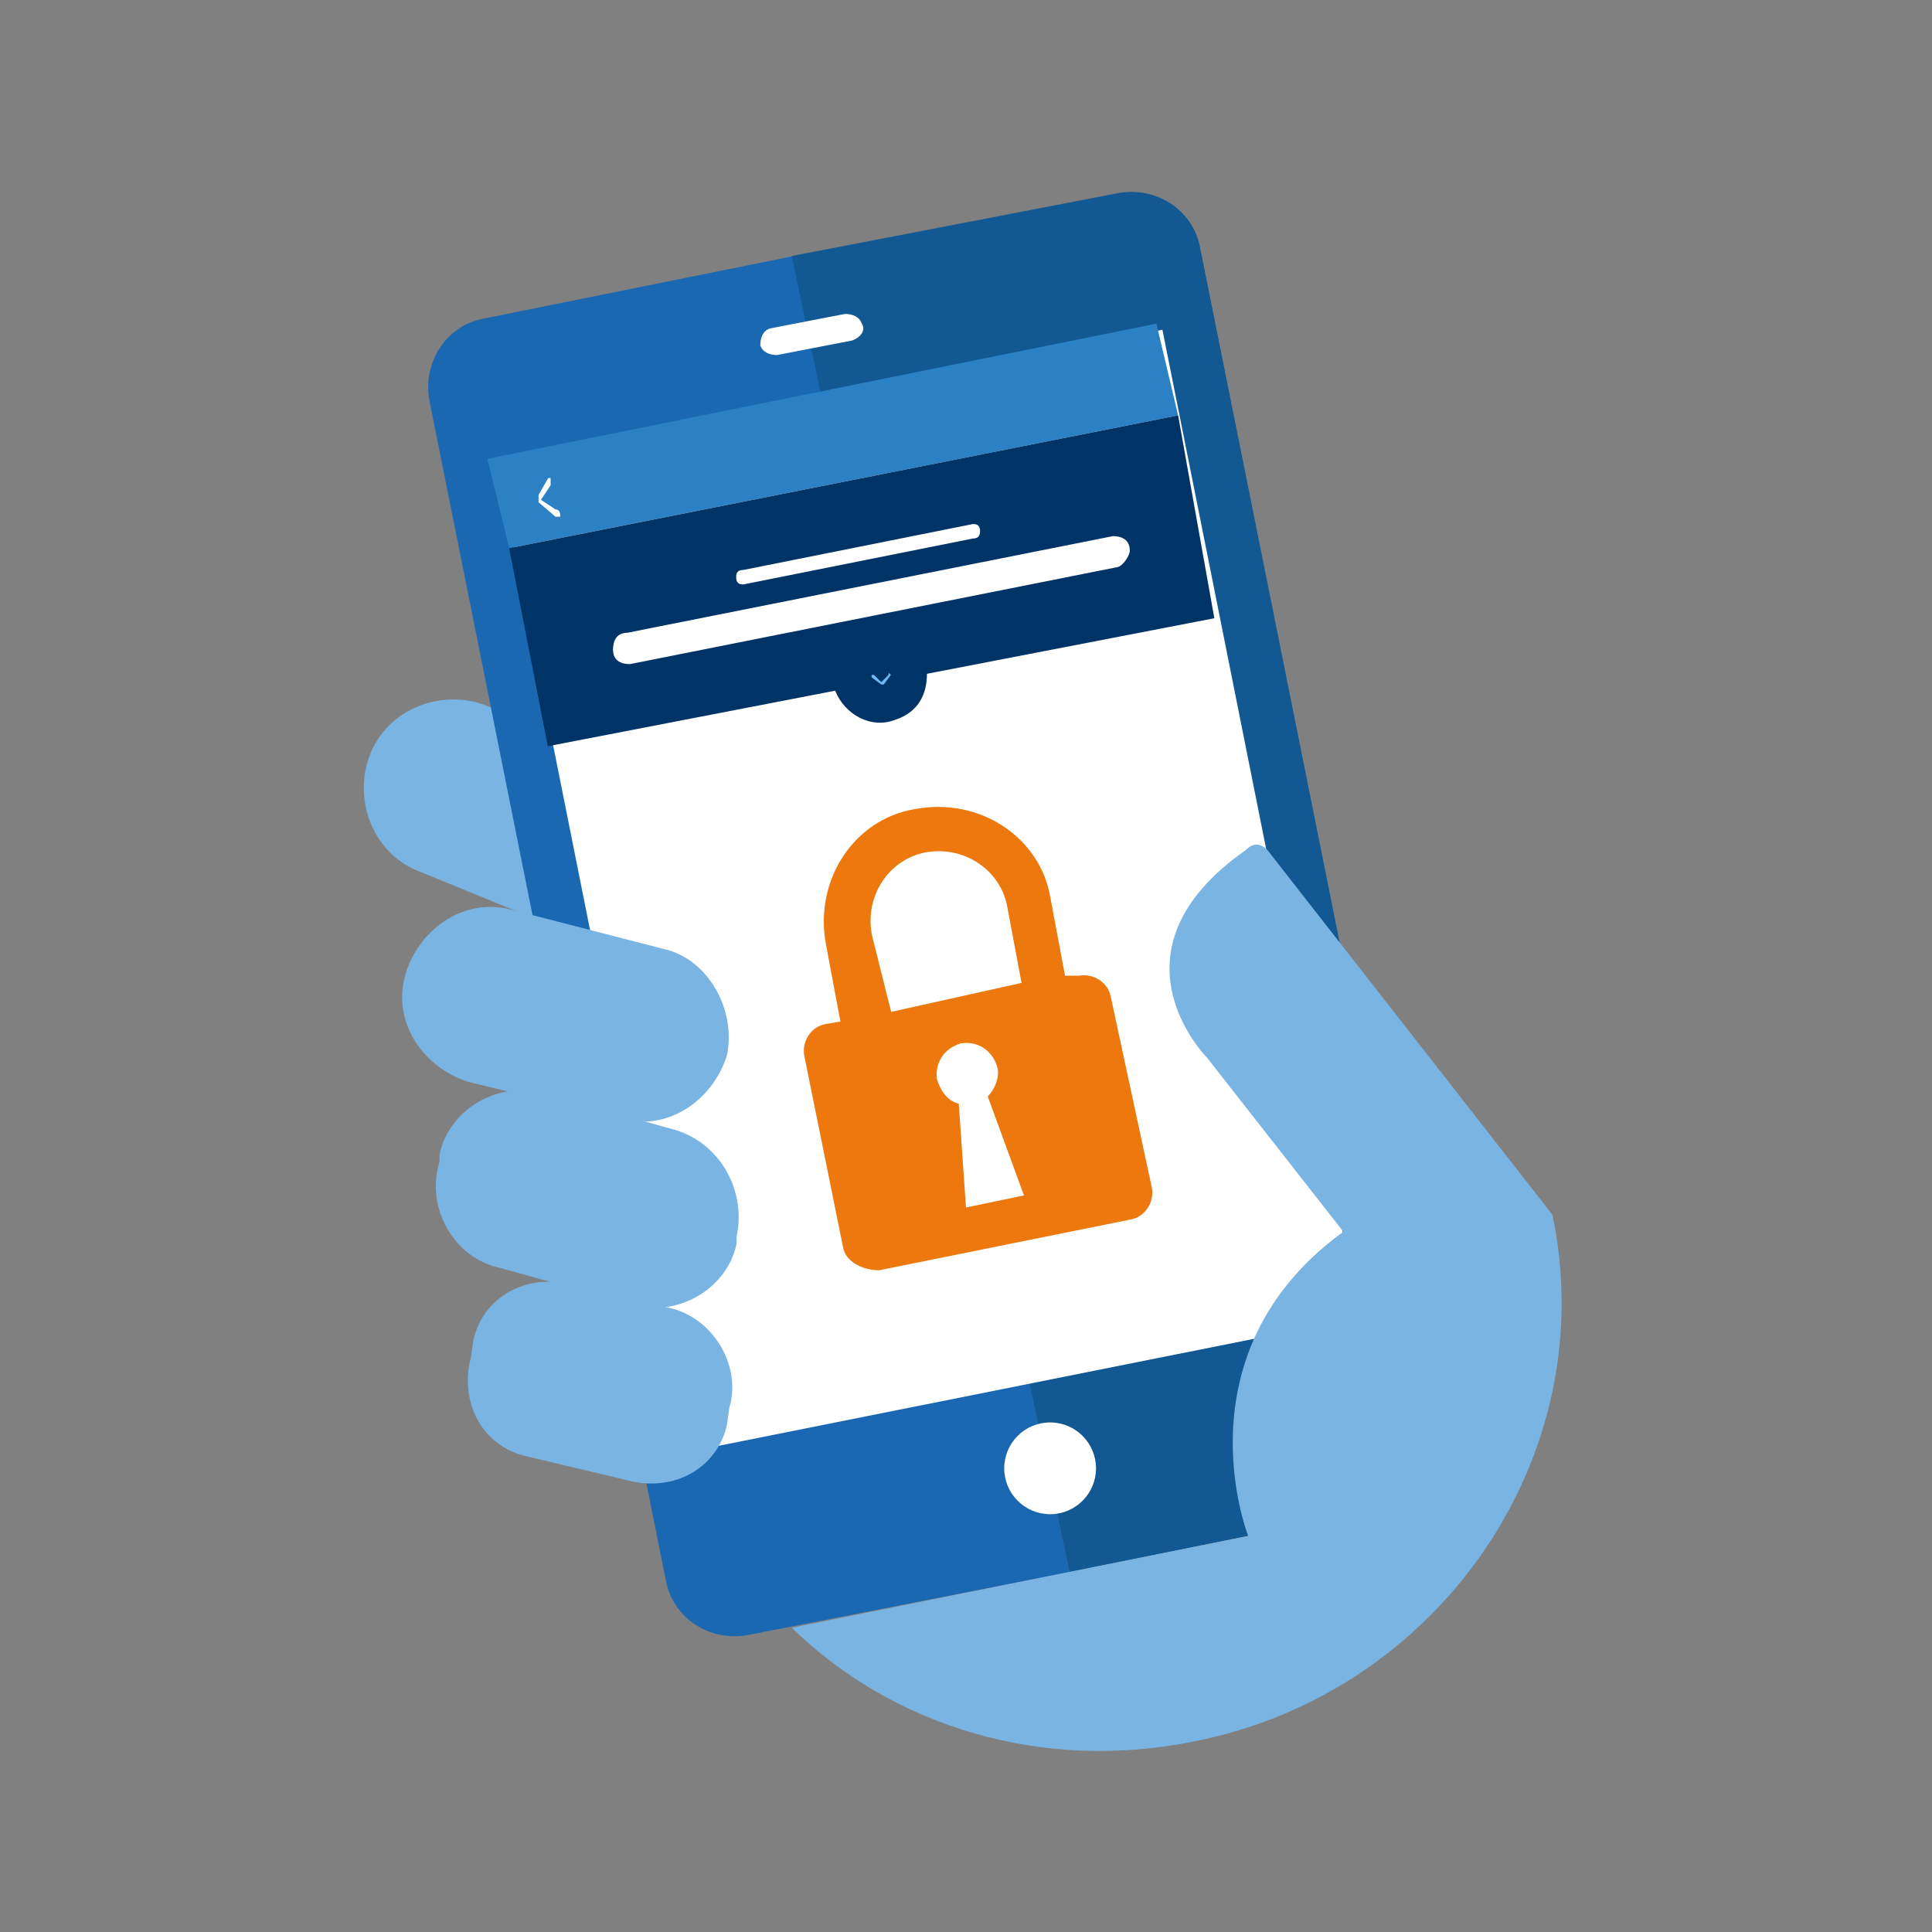 <?xml version="1.0" encoding="utf-8"?>
<!-- Generator: Adobe Illustrator 23.0.3, SVG Export Plug-In . SVG Version: 6.00 Build 0)  -->
<svg version="1.1" id="Layer_2" xmlns="http://www.w3.org/2000/svg" xmlns:xlink="http://www.w3.org/1999/xlink" x="0px" y="0px"
	 viewBox="0 0 80 80" style="enable-background:new 0 0 80 80;" xml:space="preserve">
<rect x="0" y="0" width="80" height="80" fill="#808080" stroke="none"/>
<style type="text/css">
	.st0{fill:#7AB4E2;}
	.st1{fill:#1B68B2;}
	.st2{fill:#125993;}
	.st3{fill:#FFFFFF;}
	.st4{fill:#2C80C4;}
	.st5{fill:#003366;}
	.st6{fill:#6BB8F7;}
	.st7{fill:#ED780D;}
</style>
<g id="Group_7665" transform="translate(-315.999 -1164.541)">
	<g id="Group_7654" transform="translate(315.999 1164.541)">
		<path id="Path_4000" class="st0" d="M40.8,41.6L40.8,41.6c-0.7,1.9-2.9,2.8-4.8,2.1l-18.6-7.6c-1.9-0.7-2.8-2.9-2.1-4.8l0,0
			c0.7-1.9,2.9-2.8,4.8-2.1l18.6,7.6C40.6,37.5,41.5,39.7,40.8,41.6L40.8,41.6z"/>
		<g id="Group_7640" transform="translate(13.383 0)">
			<g id="Group_7639">
				<g id="Group_7638">
					<g id="Group_7631">
						<g id="Group_7630">
							<path id="Path_4001" class="st1" d="M30.9,65.1l-13.3,2.6c-1.6,0.3-3.1-0.7-3.4-2.2L4.4,16.6c-0.3-1.6,0.7-3.1,2.2-3.4
								l12.9-2.6"/>
							<path id="Path_4002" class="st2" d="M19.4,10.6l13.5-2.6c1.6-0.3,3.1,0.7,3.4,2.2L46,58.5c0.4,1.9-0.9,3.7-2.8,4.1l-12.3,2.5
								"/>
							
								<rect id="Rectangle_2998" x="11" y="16" transform="matrix(0.981 -0.196 0.196 0.981 -6.743 5.622)" class="st3" width="28.1" height="41.7"/>
							<circle id="Ellipse_462" class="st3" cx="30.1" cy="60.8" r="1.9"/>
						</g>
					</g>
					<path id="Path_4003" class="st3" d="M21.9,14.1l-3.1,0.6c-0.3,0-0.6-0.1-0.7-0.4l0,0c0-0.3,0.1-0.6,0.4-0.7l3.1-0.6
						c0.3,0,0.6,0.1,0.7,0.4l0,0C22.5,13.7,22.2,14,21.9,14.1z"/>
					<path id="Path_4004" class="st4" d="M35.4,17.2L7.7,22.7l-0.9-3.7l27.7-5.6L35.4,17.2z"/>
					<path id="Path_4005" class="st5" d="M35.4,17.2L7.7,22.7l1.6,8.2l11.9-2.3c0.4,1,1.5,1.6,2.5,1.2c0.9-0.3,1.3-1,1.3-1.9
						l11.9-2.3L35.4,17.2z"/>
					<g id="mini_x5F_arrow_x5F_shack_3_" transform="translate(21.817 58.595)">
						<g id="Group_7632">
							<path id="Path_4006" class="st3" d="M-12.2-37.5l-0.6-0.4l0.4-0.6c0-0.1,0-0.1,0-0.3h-0.1l-0.4,0.7c0,0,0,0.1,0,0.3l0,0
								l0.7,0.6h0.1h0.1C-12-37.3-12-37.5-12.2-37.5z"/>
						</g>
					</g>
					<g id="mini_x5F_arrow_x5F_shack_1_" transform="translate(91.008 98.346)">
						<g id="Group_7633">
							<path id="Path_4007" class="st6" d="M-67.5-70.4C-67.5-70.6-67.5-70.6-67.5-70.4c-0.1-0.1-0.1-0.1-0.1,0l0,0l-0.3,0.3
								l-0.3-0.3h-0.1v0.1l0,0l0.4,0.3h0.1l0,0L-67.5-70.4L-67.5-70.4z"/>
						</g>
					</g>
					<path id="Path_4013" class="st3" d="M32.8,23.5l-20.1,4c-0.3,0-0.7-0.1-0.7-0.6l0,0c0-0.3,0.1-0.7,0.6-0.7l20.1-4
						c0.3,0,0.7,0.1,0.7,0.6l0,0C33.4,23,33.1,23.5,32.8,23.5z"/>
					<path id="Path_4014" class="st3" d="M26.9,22.3l-9.5,1.9c-0.1,0-0.3,0-0.3-0.3l0,0l0,0c0-0.1,0-0.3,0.3-0.3l0,0l9.5-1.9
						c0.1,0,0.3,0,0.3,0.3l0,0l0,0C27.2,22.2,27.1,22.3,26.9,22.3L26.9,22.3z"/>
				</g>
				<path id="Path_4015" class="st0" d="M50.9,50.3c2.1,10-4.7,19.8-14.8,21.8l0,0c-6.3,1.3-12.5-0.6-16.7-4.7l18.9-3.8
					c0,0-3.5-8.9,5.9-13.8L50.9,50.3"/>
			</g>
			<path id="Path_4016" class="st0" d="M50.9,50.3L39.1,35.2c-0.3-0.3-0.6-0.3-0.9,0c-6,4.2-1.6,8.6-1.6,8.6l7.6,9.7L50.9,50.3z"/>
		</g>
		<path id="Path_4017" class="st0" d="M30.1,43.7L30.1,43.7c-0.6,1.9-2.5,3.2-4.5,2.6l-6.2-1.5c-1.9-0.6-3.2-2.5-2.6-4.5l0,0
			c0.6-1.9,2.5-3.2,4.5-2.6l6.2,1.6C29.3,39.7,30.5,41.8,30.1,43.7z"/>
		<path id="Path_4018" class="st0" d="M30.5,51.2v0.3c-0.4,1.9-2.5,3.1-4.4,2.5l-5.4-1.5c-1.9-0.4-3.1-2.5-2.5-4.4v-0.3
			c0.4-1.9,2.5-3.1,4.4-2.5l5.4,1.5C29.9,47.4,30.9,49.4,30.5,51.2z"/>
		<path id="Path_4019" class="st0" d="M30.2,58.3l-0.1,0.7c-0.4,1.8-2.2,2.8-4.1,2.3l-4.2-1c-1.8-0.4-2.8-2.2-2.3-4.1l0.1-0.7
			c0.4-1.8,2.2-2.8,4.1-2.3l4.2,1C29.6,54.7,30.7,56.6,30.2,58.3z"/>
	</g>
</g>
<path class="st7" d="M36.4,52.6l10.4-2.1c0.6-0.1,1-0.7,0.9-1.3L46,41.3c-0.1-0.6-0.7-1-1.3-0.9l-0.6,0l-0.6-3.2
	c-0.4-2.5-2.9-4.2-5.6-3.7c-2.5,0.4-4.2,2.9-3.7,5.6l0.6,3.2l-0.6,0.1c-0.6,0.1-1,0.7-0.9,1.3l1.6,7.9C35,52.3,35.8,52.6,36.4,52.6z
	 M36.1,38.7c-0.3-1.6,0.7-3.1,2.2-3.4c1.6-0.3,3.1,0.7,3.4,2.2l0.6,3.2l-5.4,1.2L36.1,38.7z M39.7,45.7c-0.4-0.1-0.7-0.4-0.9-1
	c-0.1-0.7,0.3-1.3,1-1.5c0.7-0.1,1.3,0.3,1.5,1c0.1,0.4-0.1,0.9-0.4,1.2l1.5,4.1L40,50L39.7,45.7z"/>
</svg>
